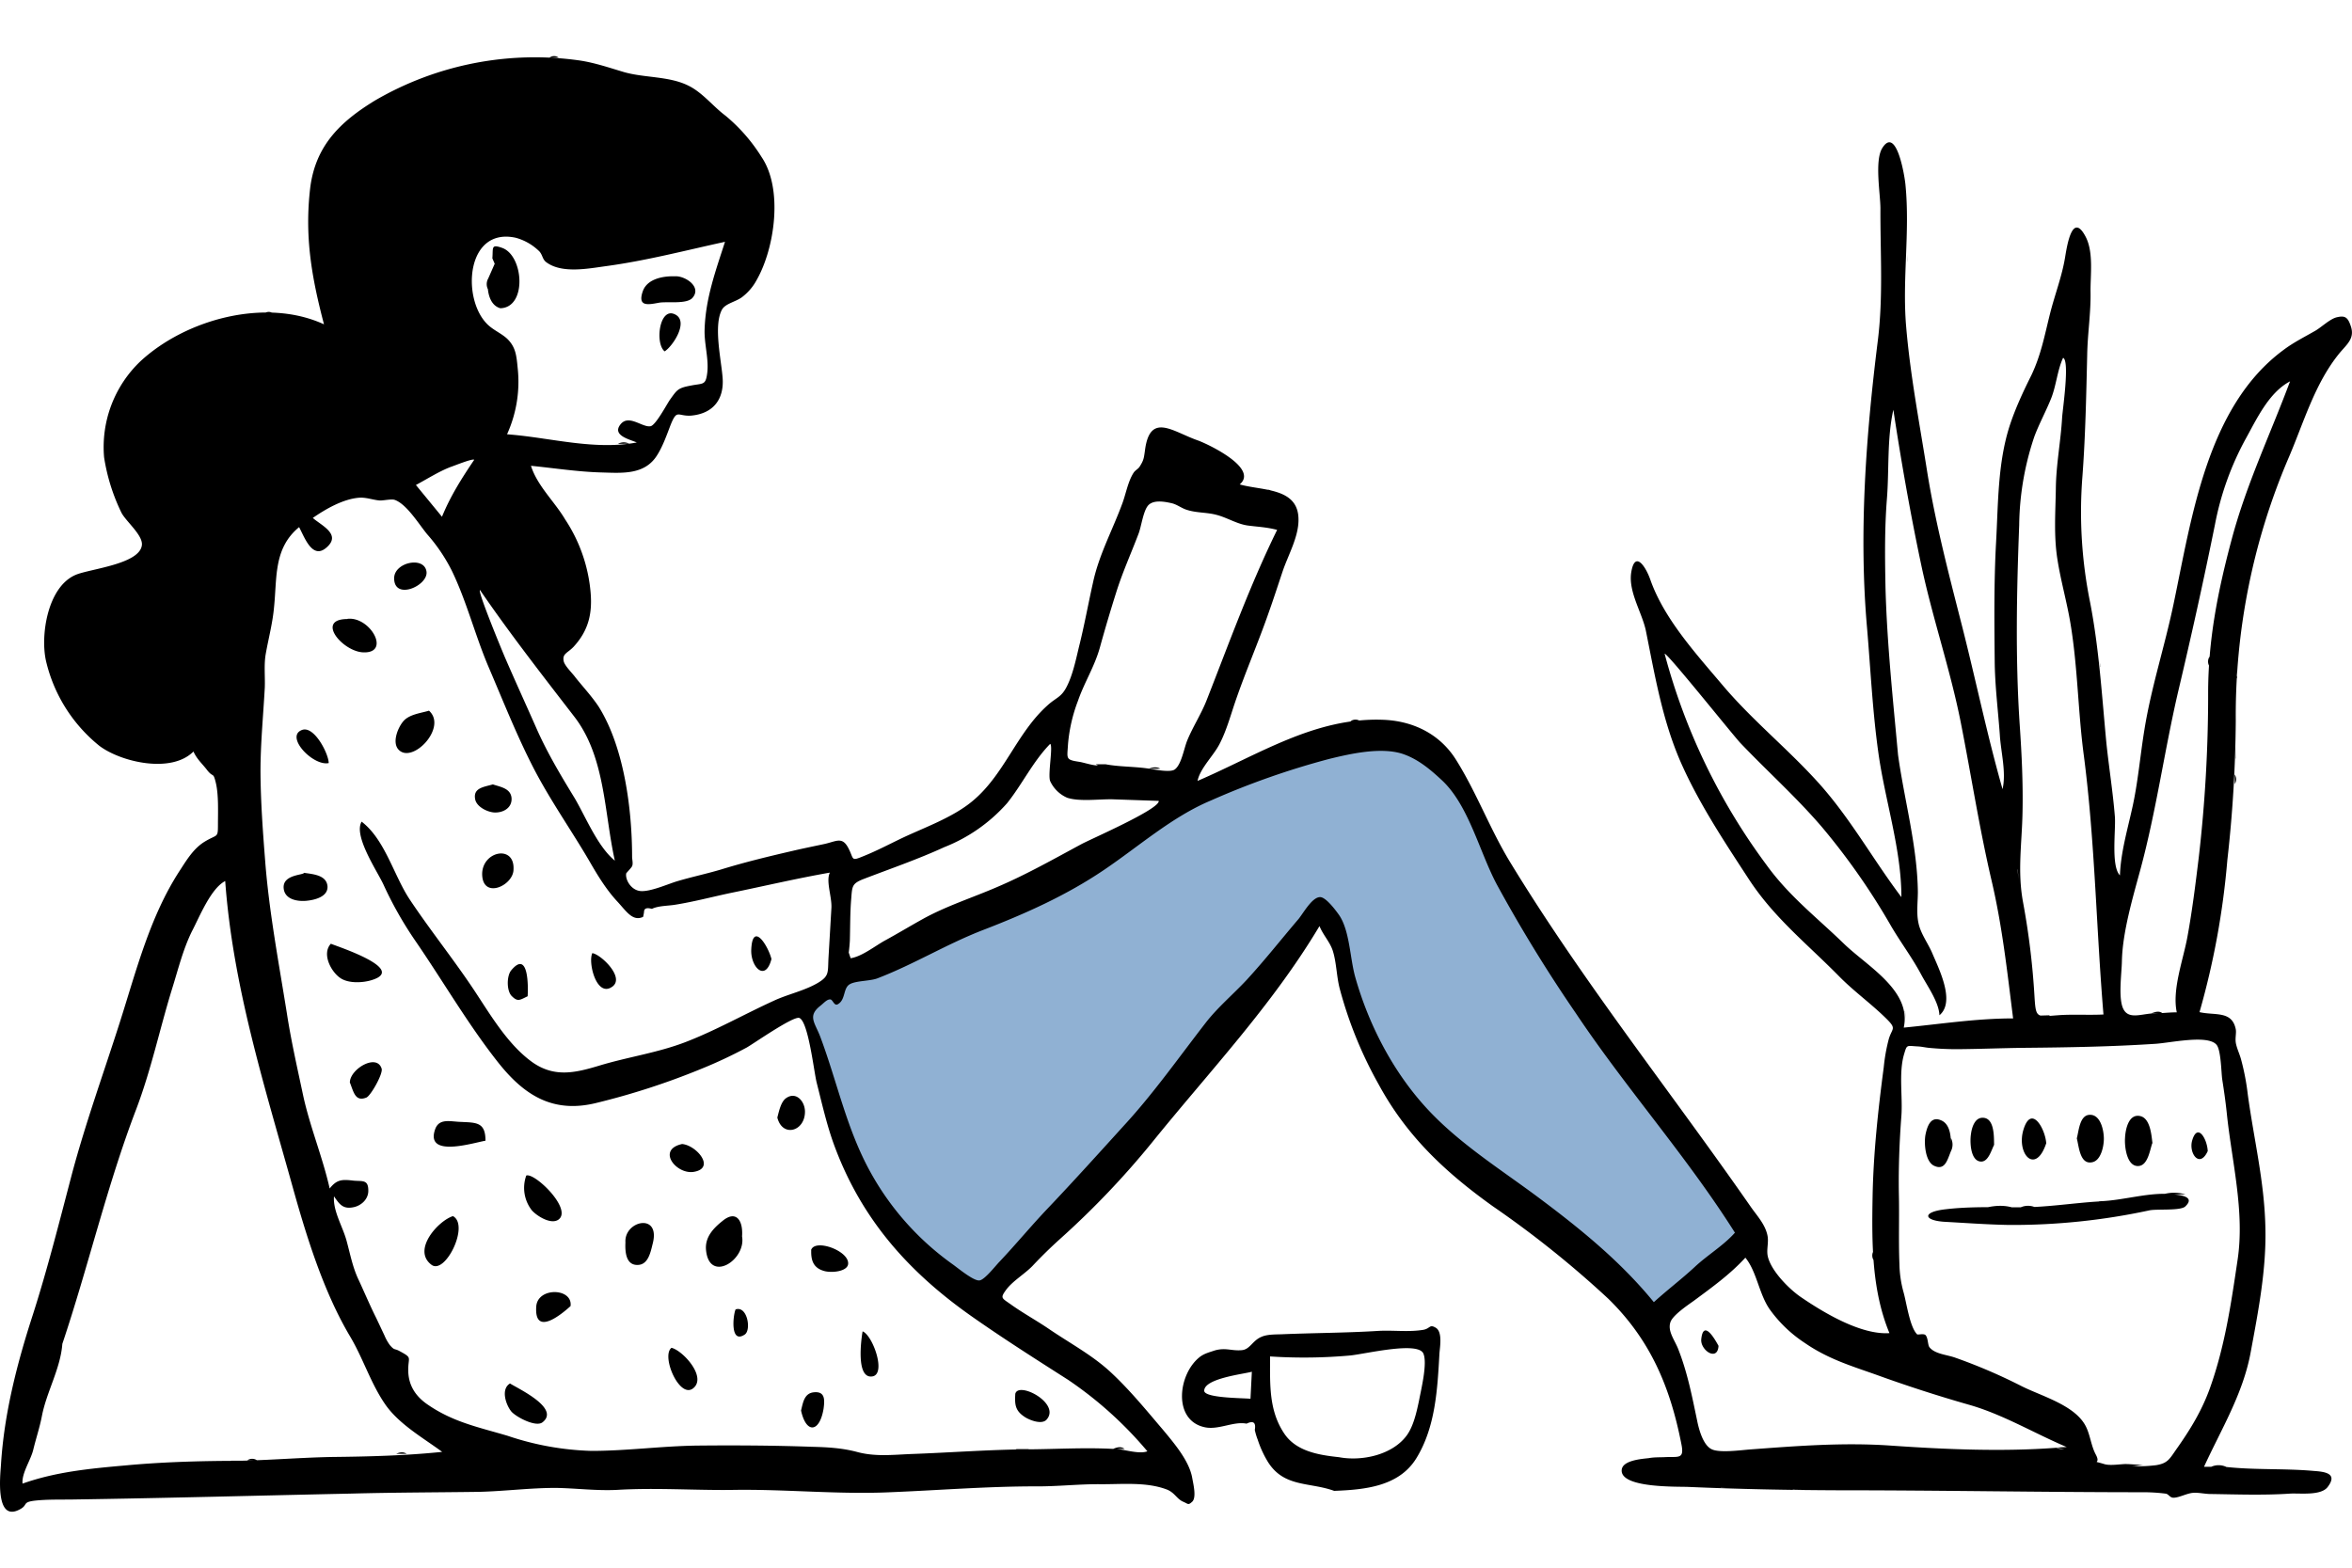 <svg xmlns="http://www.w3.org/2000/svg" viewBox="0 0 1200 800" width="1200" height="800"><path fill="#90b1d3" d="M408.8 510.2l14.5-9 59.9-23.4 57-29.3 66.8-41 44.5-18 42.4-15.9 28 5.9 25.5 25.8 43.9 80.7 81 107.3 21.7 40-50.5 41.3-25-25.6-30.7-23.9-44.8-37.7-33.3-31-15.8-32-11.7-46.6-13.2-10.7-17.5 29.2L499 664.6l-29-22.3-30.8-35.3-18.7-50.6-11.7-46.2z"/><path d="M241.9 234.6c-1.2-.6-10.4 3.2-12 3.7-6 2.3-11.9 6.1-17.7 9.2l13.3 16.2c4.4-10.7 10-19.5 16.4-29zm3 66.5c-1.5.1 11.2 30.8 12.7 34.3 5.4 12.5 11.1 24.9 16.6 37.4 5.4 12 12.1 23.2 19 34.5 5.7 9.7 11.7 24.7 20.5 31.9-5.5-24.6-4.8-52.9-20.7-73.5-16.5-21.4-32.8-42.3-48.1-64.6zm640.3 328c-24.6-39-55.5-73.6-81.1-111.9a750.5 750.5 0 01-40.5-66c-8.8-16.6-14.3-40.3-27.9-53-6-5.6-12.4-11-20.4-13.6-11-3.4-26.2 0-37.2 2.7a404 404 0 00-60.3 21.2c-19.8 8.3-36.6 23.3-54.5 35.4-19.2 13-40 22.3-61.5 30.6-18.7 7.2-35.3 17.5-54 24.7-3.7 1.5-11.2 1.2-14.3 3.1-3.4 2-2 8-6.1 10.2-1.9 1-2.5-2.6-3.9-2.5-1.7 0-3.3 2-5 3.3-6.7 5.3-2.6 8.7.1 16 8.7 23.3 13.4 47.1 25.7 69.2a141.7 141.7 0 0041.5 46.5c2.6 1.8 11 8.9 14 8.4 2.7-.4 8.3-7.7 10.2-9.6 8.5-9 16.4-18.6 24.9-27.5 13.2-13.9 26-28.1 38.7-42.1 15-16.3 28-34.8 41.5-52.2 6.2-8 14-14.5 21-22 9.2-10 17.6-20.7 26.4-31 2.6-3.2 7-11.3 11.1-11.2 3 .1 8 6.9 9.5 9 5.6 8 5.6 22.2 8.4 32 6.8 24 19 47.6 35.8 66.1 16.7 18.4 38.1 31.6 57.9 46.4 21.4 16 41.7 32.5 58.6 53.2 6.8-6.2 14.1-11.7 20.9-18 6.4-6 14.8-11 20.5-17.5zm-317 110.2c4.8.1 12.9 3 17.2 1.3a196.5 196.5 0 00-40.5-36.5c-16.6-10.6-33.3-21.2-49.5-32.6-32.6-23-56.6-50.3-70.3-88.5-3.5-9.9-5.8-20.2-8.4-30.4-1.4-5.4-4.2-31-8.8-33.1-2.8-1.4-23.7 13.3-27 15.1a234.7 234.7 0 01-23.5 11 371 371 0 01-53 17.2c-22 5.5-36.8-3.6-50.3-20.7-15.4-19.5-28.1-41.5-42.2-62a191 191 0 01-16.3-28.8c-3.1-6.7-15.4-24.8-11.1-32 12 9.2 16.4 27.5 24.6 39.8 10.2 15.3 21.8 29.8 32 45 8.7 13 17.5 28.5 30.3 37.8 11.3 8.1 22 5.6 34 2 14.7-4.5 30-6.6 44.3-12.1 15.6-6 30.3-14.4 45.5-21.3 7-3.2 15.5-5 22.2-9 5.8-3.5 4.9-5.3 5.3-12.7l1.5-25.7c.2-5.7-2.9-13.5-.8-17.8-17.2 3-34 7-51.2 10.5-9.3 2-18.4 4.4-27.8 5.9-3.7.6-8.6.5-11.8 2.1q-3.9-1.1-4 1.4a17.3 17.3 0 01-.5 2.7c-5.3 2.4-8.4-2.7-13-7.7-5.6-6-9.9-13-14-20.1-9.3-16-20-31.1-28.6-47.6-8.7-16.8-15.8-34.8-23.3-52.3-6.8-16-11.1-33.3-18.7-49a87.1 87.1 0 00-12.5-18.5c-4.1-4.9-10.4-15.4-16.6-17.6-1.6-.6-5.8.4-7.7.3-3.6-.3-6.9-1.7-10.6-1.4-8.2.7-17 5.8-23.5 10.3 4.2 3.8 14.7 8.3 7.1 15-7.3 6.6-11.3-5.1-14.1-10.3-13.1 10.8-11.2 25.7-12.8 41-.7 7.9-2.8 15.7-4.2 23.6-1 5.6-.3 11.4-.5 17.2-.8 14.6-2.2 28.7-2.2 43 .1 15.5 1.2 30.4 2.4 45.7 2 25.8 6.9 51.6 11 77.2 2.2 14.4 5.4 28.3 8.4 42.5 3.5 16 9.9 31.3 13.5 47.3 3.7-4.7 6.4-4.7 12.3-4 4.6.4 7.6-.7 7.4 5.6-.2 4.1-3.8 7.3-7.8 8-5.2 1-7-1.7-9.7-5.6-.6 7.4 4.4 15.3 6.4 22.6 1.9 6.9 3.1 13.7 6.3 20.3 3 6.5 5.7 12.9 8.9 19.3l4.2 8.9a23.5 23.5 0 002.7 4.8c2.6 3 2.2 1.5 5.2 3.2 6.6 3.6 4 2.7 4.2 10.2.2 7.5 4 13 10.1 17.1 13 8.9 25.8 11.4 40.6 15.8a146 146 0 0042.7 7.7c17.8 0 35.4-2.4 53.3-2.7 19.6-.2 39.5-.1 59.1.6 8 .2 15.6.6 23.4 2.7 9 2.4 17.8 1.4 27.2 1 19.9-.7 40.5-2.3 60.2-2.4 14.2-.1 29-1 43.3-.2zm516.8 7.8c3.5 1.8 11.5 1 15 .6 6.3-1 7-3.4 11-9 6.8-9.7 12.4-19 16.4-30 7.7-21.4 10.9-43.3 14.2-65.6 3.8-24.9-3-50.6-5.5-75.2-.6-5.7-1.4-11.3-2.3-17-.5-3.3-.6-14.7-2.8-17.6-4.3-5.6-24-1-31.8-.6-21.6 1.4-43.4 1.8-65 2-11.6.1-23.2.6-34.7.7a148.5 148.5 0 01-15.6-.7c-1.8-.2-3.5-.6-5.3-.7-6-.3-5.6-1.2-7.2 4.2-2.7 9.4-.6 21.4-1.3 31.2-1 13-1.5 26.3-1.3 39.4.3 12.1-.2 24.2.3 36.3a57.3 57.3 0 002 14c1.6 5.4 3.2 18 7 21.8.4.4 3.5-.6 4.4.5 1.3 1.6 1 5.1 2 6.2 2.8 3.4 8.8 3.7 13 5.2a280 280 0 0134 14.6c10 5 26.1 9.4 32.1 19.4 2.8 4.6 3.1 10.7 5.7 15.5 2.9 5.4-3 2.6 4.2 4.8 3.1 1 8.2 0 11.5 0zM31.8 685.8c-.9 12.5-8 24.4-10.4 36.7-1.1 5.8-3 11.4-4.4 17.2-1.3 5.5-6 12-5.5 17.4 17.2-6.1 34.7-7.7 52.7-9.3 17.1-1.6 35.2-2.2 52.1-2.3 17.3 0 35.8-1.7 53.5-2 18.6-.2 37.5-.7 55.8-2.6-9.5-7-21.5-13.8-28.6-23.6-7.7-10.8-11.7-24.2-18.5-35.5-13.5-22.8-22.2-51-29.3-76.5-14.4-51.6-30.4-102.2-34.3-155.7-7.4 3.8-13.2 18.5-17 25.7-4.6 9.4-7 19.4-10.1 29.3-6.3 20.4-10.7 41.5-18.4 61.7C54.6 605 45 646.5 31.8 685.8zm936.6-300.5c3.2 23 9.8 46.4 10.1 69.8 0 5.1-.8 10.8.3 15.9 1.1 5.4 4.8 10.2 7 15.3 3.4 8.1 12 24.9 3.7 31.8-.2-6.6-6.2-15-9.2-20.6-4.6-8.7-10.6-16.6-15.5-25a347 347 0 00-35.2-50.4c-13-15.2-28-28.6-41.7-43-4.1-4.4-37.3-46-38.6-45.5A316.5 316.5 0 00901 441c11.7 16.3 25.8 27 40 40.8 12 11.5 34.4 23.8 30.3 42.6 18.6-1.8 37-4.7 55.8-4.7-3-23.7-5.5-47-11-70.4-6.2-26.5-10.4-53.8-15.7-80.6-5.4-27.3-14.6-53.8-20.3-81-5.5-26.1-10.1-52.2-14.1-78.6-3.3 14.7-2.1 30.7-3.3 45.6-1.2 15.3-1 30.3-.7 45.6.8 28.5 3.8 56.6 6.4 85zm80.5-135.8c.1-12.2 2.5-24.2 3.2-36.4.2-3.7 4-29.1.5-30.5-2.9 6.2-3.5 14.2-6.1 20.7s-6 12.7-8.5 19.3a145.8 145.8 0 00-7.8 45.4c-1.3 34.2-2 68.3.3 102.4 1 14.7 1.7 29.4 1.4 44-.3 16.2-2.7 30.2.3 46.2a386.9 386.9 0 015.8 47.8c.7 11.3 1 10.5 11.8 9.7 7.7-.6 15.6 0 23.4-.4-3.7-44-4.3-88-10-132-3-22.3-3.1-45-6.8-67.3-1.8-11-5-22-6.7-33-1.9-11.9-1-23.9-.8-35.9zm-788-27.7c20.7 1.8 42.8 8 64 4-3.4-1.5-12.6-3.5-8.5-9 4.2-5.8 11.3 1.5 15.5.7 2.6-.4 8.3-11.2 9.9-13.5 3.6-5 4-6 10.5-7.2 6.3-1.3 7.7 0 8.5-6.2 1-7.2-1.6-15.2-1.3-22.6.5-15.8 5.6-29.7 10.4-44.6-20.2 4.4-40 9.6-60.6 12.4-8.9 1.2-22.6 4-30.6-2-2-1.5-1.8-3.6-3.5-5.5a27.3 27.3 0 00-12.2-7c-25-5.3-27.4 30.3-14.9 43.6 3.1 3.4 7.5 5 10.7 8 4.3 4.2 4.7 8.5 5.3 14.7a64.8 64.8 0 01-5.4 34zM564 390c7.4 1.4 15.1 1.1 22.5 2.3 2.6.4 10.5 2 12.8.4 3.5-2.4 4.8-11 6.5-15 2.9-7 7-13.2 9.8-20.3 11.5-29.3 22.1-58.7 36-87-5.4-1.4-9.4-1.5-14.8-2.2-5.5-.7-10.6-4-15.9-5.4-5-1.4-10.3-1-15.3-2.6-2.7-.8-5.1-2.8-7.8-3.4-4.3-1-9.4-1.7-12 1.1-2.6 3-3.5 11-5 14.7-3.8 10-8.2 19.7-11.4 30a788 788 0 00-8.2 27.7c-2.7 9.8-8 18-11.2 27.3a80.7 80.7 0 00-5.1 22.2c-.4 7.4-1.5 7.9 6 9 3.7.7 9.6 3 13.1 1.2zm485.2 348.8a5.2 5.2 0 005.4-.3c-16.6-7-32.8-16.8-50.2-21.7a716 716 0 01-47.8-15.5c-12.8-4.5-24.2-8-35.8-16a67.4 67.4 0 01-18-17.3c-5.4-7.9-6.5-19.1-12.3-26.2-7.9 8.6-17 15.1-26.3 22-3.2 2.3-11 7.5-12 11.1-1.4 4.6 2.3 9 4.1 13.7 4.7 12 7 24 9.6 36.4 1 5 3.2 12.5 7.3 14.5 3.7 2 14.5.6 19.2.2 24.2-1.8 48-3.7 72.3-2 27.5 1.9 57 3.2 84.5 1.1zm48.4-221.6c4.4 0 8.7-.6 13-.6-2.5-11.8 3.4-27 5.5-38.9 2.4-13.1 4.1-26.8 5.7-40a722 722 0 004.8-84c0-27.3 5-52.2 12-78.4 7.5-28.2 19.7-53.6 29.8-80.7-11 5.8-17.2 19.6-23 30a149.2 149.2 0 00-15.3 43c-5.8 28.7-12.2 57.5-19 86.2-6.9 29.9-11 60-19 89.7-3.9 14.4-9.2 32.2-9.5 47-.1 6.3-2 19.2.8 24.5 2.6 5 8.4 2.7 14.2 2.2zm-664-37.1a87 87 0 01-1 9c6 0 13.8-6.4 19-9.2 6.4-3.5 12.7-7.3 19-10.8 12-6.7 25.6-11 38.5-16.6 14.7-6.3 28.3-14 42.4-21.6 4.9-2.7 40.3-18 39.7-22.2l-23.3-.8c-6.7-.2-17 1.3-23.4-.8a17 17 0 01-8.7-8.5c-1.3-3.2 1.6-18 0-19-8.8 9-14.3 20.7-22 30.3a83.6 83.6 0 01-32 22.4c-13.5 6.2-27.5 11-41.3 16.3-5.8 2.3-5.7 3.6-6.2 10-.6 7.1-.5 14.3-.7 21.5zm702.2 268.5c14.7 1.6 29.7.7 44.4 2 5.4.4 12.9 1 7.4 8.2-3.4 4.6-14.3 3.1-19.2 3.4-13.3.9-27.3.4-40.6.2-2.8 0-6-.8-8.8-.6-3.2.2-7.2 2.5-10.1 2.5-1.9 0-2.5-2-4.1-2.1a92.5 92.5 0 00-10.4-.7c-52.6 0-104.5-1-157-1-25-.1-50.5-.6-75.6-1.7-5.3-.3-35.2.8-34.4-8.7.4-4.9 10.2-5.6 13.8-6 2.6-.5 5.4-.4 8-.5 7-.4 10.2 1.3 8.7-6.4-5.7-29.3-15.8-53.4-37.4-74.5a516.7 516.7 0 00-58.8-47.1c-24.3-17.4-44-35.8-58.4-62.4a209.8 209.8 0 01-19.8-48.8c-1.6-6.2-1.6-13.2-3.5-19.2-1.5-4.6-4.8-7.8-6.8-12.6-24.1 40.4-56.1 74.1-85.5 110.5a433.2 433.2 0 01-46.7 49c-5 4.5-9.7 9.1-14.3 14-3.9 4-10 7.6-13.3 12-3.2 4.4-2.4 4.2 2.4 7.6 6.3 4.5 13.3 8.3 19.7 12.7 10.3 7 21.5 13 30.7 21.4 10 9.2 18.6 19.8 27.3 30 5.8 7 13.3 15.8 14.8 24.5.5 2.9 2.3 10-.1 12.1-2 1.8-1.9 1.1-4.4 0-3.4-1.4-4.4-4.7-8.5-6.3-10.5-4-23.2-2.6-34-2.7s-22 1.2-33 1.1c-24.9 0-49.3 2-74.2 3-26.5 1.2-53.3-1.6-79.7-1.2-19.5.3-39.6-1.2-59.7 0-10.3.5-20.5-.8-30.5-1-13.2-.1-26.8 1.7-40 2-22 .3-43.5.3-65.5.9-47.2 1-94.2 2.3-141.5 3-6.3.1-13.3-.1-19.5.6-6.6.8-3.2 2.2-7.7 4.5-12.7 6.7-9.8-18-9.5-22.9 1.6-26 8.2-51.6 16.2-76.3 7.5-23.4 13.7-48 20-72 7-26.2 16.1-51.3 24.4-77.3 8.5-26.6 15.4-54.3 30.8-77.8 3.5-5.4 7-11.2 12.7-14.6 6.3-3.8 6.6-1.6 6.6-8.5 0-6.6.4-15.3-1.1-21.5-1.4-5.7-1.2-2.3-4.4-6.4-2.5-3.3-5.2-5.5-7-9.5-11.3 11.4-37 5.4-48-2.9a78.5 78.5 0 01-27.2-43.2c-3-13 .7-37.8 15-44 7-3.1 32.9-5.4 33.9-15.3.5-5.2-8.6-12.4-10.6-16.8a99 99 0 01-8.7-28 60.5 60.5 0 0118.4-48.8c23.2-21.6 64-32.7 93.8-19-6.3-24-10-44.8-7-69.9 2.8-21.5 15.5-33.6 33-44.3A162 162 0 01296 30.9c7.8 1.2 15.3 3.8 22.4 5.9 10.5 3 23 2 32.8 6.9 7.2 3.5 12.6 10.6 18.9 15.3a87.3 87.3 0 0118.5 21.2c11 16.3 6.7 46.4-2.5 62.6a27 27 0 01-7.6 8.9c-3.3 2.4-8.5 3.2-10.2 6.4-4.4 8.3-.2 26 .4 35 .7 10.3-4.5 18-16.2 19-6.8.4-7-3.5-10.3 4.6-2 5.2-4 11-7 15.7-6.3 10-17.7 9-28.2 8.7-12-.3-24-2.2-36.1-3.4 3.2 10.2 12 18.2 17.4 27.3a79.8 79.8 0 0113 37c1 11-1 19.7-8.6 28-3.1 3.3-5.9 3.5-5.1 7.4.5 2.4 4.6 6.3 6 8.3 4 5 8.4 9.7 11.9 15 13 20.8 17 52.5 17 76.7 0 1 .6 3.4 0 4.6-.3.8-3 3.5-3 3.7-.6 3.1 2.4 8.5 7.2 9 5 .5 14.1-3.6 18.8-5 7.4-2.2 15-3.8 22.4-6 12-3.7 24-6.6 36.1-9.4 5.5-1.3 11-2.4 16.6-3.6 6.3-1.4 9.2-4 12.4 2.4 2.8 5.5 1 6.5 7.8 3.7 6.7-2.7 13.3-6.2 19.8-9.3 11.5-5.4 25.3-10.3 35.2-18.4 16.6-13.5 22.8-35 38.7-49.2 4.4-4 7-4 9.8-9.6 3-5.9 4.6-13.5 6.1-19.8 2.8-11.1 4.8-22.3 7.3-33.4 3-13.9 9.8-26.4 14.7-39.6 2-5.1 3-11.7 6-16.3.8-1.2 2.4-2 3-3 2.2-3.4 2.2-4.4 2.8-8.6 2.6-19.5 14.3-9.2 27.1-4.8 5.4 2 31 14.2 21.2 22.4 11.6 3.3 30.2 1.5 30 18.2 0 8.5-5.1 17.6-7.9 25.6-2.4 7.1-4.7 14.3-7.2 21.3-5.4 15.6-12 30.6-17.3 46.2-2.4 7.1-4.4 14.4-7.8 21-3 6-10 12.5-11.3 19 31-13.3 59.7-32.4 94.4-31.2 15.2.5 29 7 37.4 20.3 10.5 16.7 17.4 35.5 27.7 52.4 37.4 61.4 82 117.2 123 176.2 3.2 4.5 7.2 8.8 8.3 14.4.7 3.6-.7 7.3.2 10.8 1.8 7.3 10.8 16.4 16.8 20.5 11.7 8 30.7 19.4 45.2 18.4-9.1-22-9-46-8.6-69.4.4-22.3 2.8-44.3 5.7-66.3a89.7 89.7 0 012.6-14.5c1.7-5.5 4-5-1-10-7.6-7.6-16.6-14-24.2-21.7-16.5-16.8-33.4-30-46.4-50-12.4-19-25.4-38.6-34.6-59.5-9.4-21.5-13.2-44.4-17.8-67.2-2-9.2-8.8-19.5-7.5-29.2 1.8-12.2 7.5-3.3 9.8 3.3 7 20 23.4 37.9 37 54 14.7 17.4 32.7 32 48 48.8 16.8 18.4 28.3 39.6 43.1 59.2 0-24.4-8.3-49.2-11.7-73.3-3-21.2-4-42.5-5.8-63.8-4.3-48.4-.6-98.2 5.4-146.3 2.9-22.8 1.3-45 1.4-68 0-7.3-3-24 .8-30.6 7.4-12.3 11.7 14.7 12 18.8 2.3 24-1.7 47.8.3 71.8 2.1 25 6.8 49.3 10.7 74 4.3 26.8 11.2 53 17.9 79.3 7 27.5 12.8 55.7 20.6 83 2-8.6-.9-19.1-1.4-27.9-.9-12.5-2.5-25-2.6-37.6-.2-20-.4-40.4.7-60.4 1.1-19.6.8-40.2 6.8-59.1 2.9-9 7-17.8 11.2-26.2 5-10.5 6.8-20.6 9.6-31.7 2.4-9.5 6-18.7 7.6-28.4 1-6 3.7-23.8 10.6-10.4 4 7.9 2.3 19.5 2.4 27.9.2 10.8-1.5 21.2-1.7 32-.5 21-.9 42-2.5 63a232 232 0 004 63.6c4.6 23.8 6 47.7 8.3 71.8 1.3 12.4 3.3 24.8 4.3 37.2.6 6.6-2.1 25.5 2.6 30.2.4-11.4 3.7-22.8 6.2-34 3-13.2 4.1-27 6.3-40.4 3.5-21.7 10.3-42.3 14.8-63.8 9.3-44.1 17-100.9 56-129.8 5-3.8 10.6-6.6 16-9.7 3.2-1.7 7.8-6.3 11.4-7.1 3.9-.9 5.5-.2 7 4.3 2.3 6.3-1.7 9.3-5.5 13.8-13 15.8-18.5 36.1-26.6 54.7a334 334 0 00-26.5 133.1 672 672 0 01-4.3 71.1 404.3 404.3 0 01-14.2 77.6c7.8 1.8 16.3-.8 18.4 8.3.6 2.2-.4 4.9.2 7.8.6 2.8 2 5.6 2.7 8.4a120.7 120.7 0 013.3 17.3c3.1 22.9 8.5 44.6 9 67.8.6 21.4-3.6 43-7.5 64-3.9 21.2-15 39.2-23.8 58.4h11.3zM638.7 700c-4.2 1.2-24.3 3.4-24.3 9.7 0 3.8 20 3.7 23.6 4.1l.7-13.8m44.4 43.6c11.5 2.2 27.3-1 34.7-11.2 3.4-4.7 5-12 6.2-17.7 1-5.4 4.4-19 2.2-24-2.8-6.3-29.4.2-37.2 1a264.1 264.1 0 01-41 .5c0 14-.8 27.6 7.4 39.6 6 8.7 17.1 10.7 27.7 11.8m-2.4 17.2c-12.6-4.6-25.8-1.6-34-15.1a53.7 53.7 0 01-5-11 33 33 0 01-1.5-5q1-5.7-4.2-3.2c-6.6-1.3-14 3.2-21 1.9-17-3.3-14-27.7-2.5-36.2 2.3-1.6 4.5-2.1 7.1-3 5.7-1.7 8.8.3 14-.2 4.2-.4 5.4-4.9 10-6.8 2.9-1.3 7-1.2 10.1-1.3 16.3-.7 32.7-.7 49.1-1.7 7.7-.5 16 .7 23.5-.6 3.5-.7 3-3 6.3-1 3.5 2.2 2 10 1.8 13.2-1 18-2 37.5-11.8 53.4-8.9 14.4-26.3 16-41.9 16.6m-665 5l12.1-.1-12.1.1m1125-386.2v-11.7 11.7M110 395.5v0m336.8 366h9.6-9.6m-195.8-.9h9.7-9.7m704.7-157.4l-.4 7.7.4-7.7m180 145.3h-7.5a9.2 9.2 0 017.5 0M914.7 760l5.3-.1h-5.3m225-348.7l.1-5.8-.1 5.8M972.5 166.4l-.4-6 .4 6m168 220.7l.2-6-.1 6M578.4 757.4h4.7-4.7m409.4 3.2l4.7.1h-4.7M1155.6 620l-.3-5.2.3 5.2M955.4 760.7h3.8-3.8m-281.5-1h4.1-4.1m-395.3.3l4-.3-4 .3M649 250.7l-6-.5c2 .1 4.1-1 6 .5m507 498.6l-6-.6 6 .6M1019 262.8l-.4 5.1.4-5.1m122 71.6l.4-4.9-.4 5m-122.8-45l-.4 5 .4-5m122 110.7l-.1-5a4.4 4.4 0 010 5M956 638.2v5a4.5 4.5 0 010-5m125-192.2l-.6-5 .6 5M45.9 291.6c-1.2 1.8-3 .6-4.6.8l4.7-.8m642.8 388.6H684h5m262.4-381.5l.4 4.2-.4-4.2M139.5 160h-5c1.7-1 3.3-1.2 5 0m878.7 153.6l-.3 4.4.3-4.4M973 133.8c0-1.4.2-2.7.3-4l-.3 4m-13-4.2l-.4 4.3.4-4.3M242.7 32.8l-5 .6 5-.6M121.4 161.1l-5.2.5 5.2-.5m944.8 4.3l.3-4-.3 4M64.8 387.8h3-3M960 554.2l-.3 4.5.3-4.5m101.3-290.5v-4.3 4.3M285 29.4h-4.6a3.8 3.8 0 014.6 0M694 368l-5 .1a4.2 4.2 0 015-.1m146.6 389.3h3-3m37.4 1.8l3-.1h-3m-586.1.8h3-3m862.9-156.4l-.5-4.3.5 4.3m-135.3-239.8l.4 4-.4-4m52-23.2l-.4-4.3.5 4.3M300.3 760.6h3.1-3.1m380.4.1l3-.1-3 .1m382.4-525.3l-.2-4.4.2 4.4m-.5 526.2h3.2-3.2m22.7-.2l3 .2-3-.2m9.1 0h3-3m47-415.3l-.3-4.3.2 4.3M450 742.6l9.4-.5-9.4.5M261 221.8l8.2.7-8.2-.7m768 118.3l.2 7.8-.3-7.8m56.2 407l8.5.5c-2.9.1-5.8 1-8.5-.5m-16.8-307v-7.4 7.4m-7.3 77.8h7.5-7.5m-627.1-43.6l-.2 5.7.2-5.7m668.6-79.8l-.3 5.6.3-5.6m-53.2 344.2l5.4-.3c-1.3 1-2.7 1.1-5.4.3m-12.1-245.4l.4 6-.4-6M359.4 173.9v-6 6m679.9 344.4l6.7-.2a7.8 7.8 0 01-6.7.2m62.3 14.4h-4.8 4.8M518.3 739.5h6.6a6.4 6.4 0 01-6.6 0M102.9 746l6.7-.6-6.7.6m926.7-389.3l.3 6.1-.3-6M315.3 226.5a6 6 0 015.7-.1l-5.7.1m652.6 153.6l.5 5.1-.5-5.1m159.4-40a4.6 4.6 0 010-5v5m-97.4-58.2V282.1m67.7 235c1.9-.6 3.8-1.5 5.8 0h-5.8M470 741.9l5.9-.6-5.9.6m-267.9 0c1.8-.8 3.6-1.2 5.4 0H202m366.1-2.6c2-.8 3.8-1.3 5.7.1h-5.7m-426-247.7l.4 5.2-.4-5.2m444.3-99.5c1.9-.7 3.8-1 5.6.1h-5.6m443 51.4l.4 5-.3-5M141 291.2l-.5 4.1.5-4M31.8 685.7l-.3 4 .3-4M1069 452.6l-.3-4.1.3 4M931.9 736.9h5-5M433 486l1 3q-3.2.8-1-3M559 390h5.1c-1.7.7-3.4 1.3-5 0M143 500l.2 4.5-.2-4.6m18 243.6h5-5m811-227.6l.1 4.1-.2-4.1M126.2 745.2a4.3 4.3 0 014.9 0h-4.9m42.6-473.4l.3 4.3-.3-4.3m-51 473.6h5a4 4 0 01-5 0M1049 249.5v-4.3 4.3m-772-25.2l4.9.6-4.8-.6M135 348.8v0m924.8-.2l-.3-4.1.3 4M684.6 743.9l6 .5-6-.5m-6.6-51.4h-3.2 3.2m0 50.6l5 .5-5-.5M378.6 630.9c2.2 12.2-16.9 24.2-18.4 6.8-.5-6.4 3.7-10.9 8.5-14.7 6.8-5.6 10.5-.3 9.9 7.9M168.8 481.6c4.5 1.8 38.7 13 21 18.5-4.7 1.5-11.9 1.8-16-.9-4.8-3.1-9.8-12.4-5-17.6m8.5-165.8c11.6-1.3 22.3 17.7 8 17.1-10.5-.4-24.5-17-8-17m41.5 46.7c9.7 8.5-8.3 27.4-15.4 20-3.6-3.7-.3-11.7 2.7-14.9 3.1-3.2 8.6-3.8 12.7-5m29 219.4c-5.8.9-31 9.1-25.8-5.8 2-5.7 7.6-4 12.7-3.8 8.3.4 13 0 13 9.6m-16.6 38.5c8.6 4.6-4 30.2-11 24.8-10-7.6 3.6-22.5 11-24.8m37.4-20.7c4.2-1.7 23.8 17.2 16.4 22.5-3.9 2.7-11.1-2-13.5-4.7a18.6 18.6 0 01-2.9-17.8M155.1 445.4c4.3.7 11.6 1 12 7 .2 5.2-6.4 6.9-11 7.3-5 .4-11.3-1-11.4-7 0-6.5 10.3-6.1 10.4-7.3M260.2 706c4.5 2.8 25.7 12.7 16.6 19.8-3.4 2.7-13.7-2.8-16-5.6-2.7-3.4-5.4-11.3-.6-14.2m58.9-72c-.7-11 17.8-15.3 14 .3-1.1 4.3-2.2 11-7.6 11.2-6.4.3-6.6-7.2-6.4-11.5M262 443.6c.1 8.3-15.8 15.6-16 2.5 0-11.8 16.6-15.2 16-2.5m-10.5-43.3c3.9 1.3 9.1 2 9.5 7 .3 5.2-4.6 7.6-9 7.3-3.6-.3-9-3-9.6-6.9-1-5.7 4.6-6.1 9-7.4m-72.9 152.1c0-6.8 13.7-15 16.2-7.1.9 2.5-5.6 14-7.8 14.8-5.7 2.3-6.5-3-8.4-7.7m112.6 114.1c-4.6 4.2-18.6 15.8-17.5.2.7-10 18.7-9.5 17.5-.2M518 711.3c1.5-6.6 23.3 4.8 16 13.1-2.4 2.8-8.8.3-11.3-1.4-4.8-3.2-5-6.3-4.7-11.7m-121.4-141c.8-3 1.8-8.2 4.6-10 5-3.4 9.5 1.7 9.5 7 0 10.1-11.5 13.3-14.1 3m-54 117.5c5.7 1.3 18.3 15 11 20.7-7 5.4-16.4-16.6-11-20.7m5.4-104c7.3.6 17.3 12.3 6 14.2-8.9 1.5-19.2-11.3-6-14.2m65.8 54.2c1.8-6.2 19.9.4 18.9 7.2-.6 3.6-8 4.4-11.8 3.5-5.7-1.4-7.2-5.2-7-10.7M201.1 294.9c.2-8 15.4-11.2 16.5-3.2 1 7.2-16.7 15-16.5 3.2m207.6 424.9c1-4 1.6-8.8 6.5-9.3 5.8-.6 5.6 3.8 5 8.3-2 12.3-8.9 13-11.5 1m-241-330.4c-8 1.7-22.5-13.6-13.6-16.9 6.2-2.3 13.6 12.2 13.6 16.9m101.5 119c-4 1.9-5 3-8.1-.1-2.7-2.7-2.6-10.3-.3-13.1 9-10.9 8.7 8.8 8.4 13.2m33-22c4.2.5 16.8 12.4 10.2 17.1-8 5.8-12.5-12.3-10.2-17.1m91.4 3c-3.1 12-10.8 4-10.3-5 .7-14.3 8.6-1.8 10.3 5m46.5 190c5.2 2 12.3 22 4.9 23-8.4 1.2-5.6-19-4.9-23m-64.8-11.2c6-2 8.1 10.5 4.7 12.8-7.6 5.1-6-9.9-4.7-12.8M319 634l-.3 5 .3-5M518 711.3l-.2 5 .2-5M413.8 638v0m657.3-25c12.3-.3 26-5 38.1-3.5 3.4.4 11 1.2 5.7 6.2-2.6 2.3-14.8 1.1-18.5 2a330.9 330.9 0 01-71.5 7.4c-10.8-.2-21.8-1-32.6-1.6s-12-5 .3-6.4c12.6-1.5 25.7-1 38.4-1 13.4 0 26.7-2.2 40-3m27.1-29.7c-1.2 3.4-2.2 11.1-6.8 11.6-6.3.7-7.4-10.2-7.1-14.2.2-4.8 2-12.8 8-11.2 5 1.4 5.5 10 6 13.8m-38.6-2.5c1-3.6 1.4-11.8 6.5-12 5.7-.3 7.3 8.1 7.3 12.2 0 3.9-1.5 11.2-6 12-6.2 1.3-6.7-8-7.8-12.2m-64.2 6.5c-1.8 4.3-3 10.3-8.8 7.4-4.4-2.3-5-11.6-4.2-15.8.9-4.4 2.7-9.4 7.7-7.4 5.9 2.2 5.3 11 5.3 15.8m48.6-4c-5.5 16.5-15.4 5.3-11.6-7 4-13 11.1-.4 11.6 7m-26.6.8c-1.5 3-3.1 9.2-7.2 8.5-5-.8-5.2-10.4-4.6-14 .4-3.2 1.9-8.4 6-8.3 6.1 0 5.7 10 5.8 13.8m109 3.2c-4.1 9-9.7 1.2-8-5.2 2.7-9.6 7.7-1.1 8 5.2m-99.6 28.8h-13.3c4.4-1 8.8-1.3 13.3 0m88.2-6.7h-11.5a20.1 20.1 0 0111.5 0m-44 3.6l-9.2.6 9.3-.6m-75.7-25.7v-6.6a7.3 7.3 0 010 6.6m24.2 37.6h5.3-5.3m-30-1.5h5.4-5.4m14.8-7.1l-7.5.6 7.5-.6m34-.3h-7.4a9.2 9.2 0 017.4 0m-21-32l-.2-6.8.2 6.9m-35-5.2v0m102.8 33.2l-6.6.6 6.6-.6m41.1-24.8l-.2-6 .2 6M1033 625h4.5-4.5m65.2-41.7l-.4-4.3.4 4.3m-54.1 0l-.3-4.4.3 4.4M255.3 157.3c-6-1.6-7.1-10-6.2-15.2l3.3-7.5-1.2-2.8c.5-5.2-.9-7.4 5-5.3 11 3.9 12.8 30.4-.9 30.8m89-16.3c5-.4 14 5.3 9 11-3 3.4-13 1.7-17.2 2.5-5.4 1-11 2.2-8.1-6 2.3-6.3 10.5-7.7 16.4-7.5m-5.3 38.3c-5-4-2.7-22.4 5-19 7.8 3.3-.8 16.4-5 19m-90-37.2v5.8a5.8 5.8 0 010-5.8m6.2 15.2h3-3m621.5 529.5c-.5 8.3-9.5 2.1-8.8-3.5 1.1-10.1 6.9 0 8.8 3.5"/></svg>